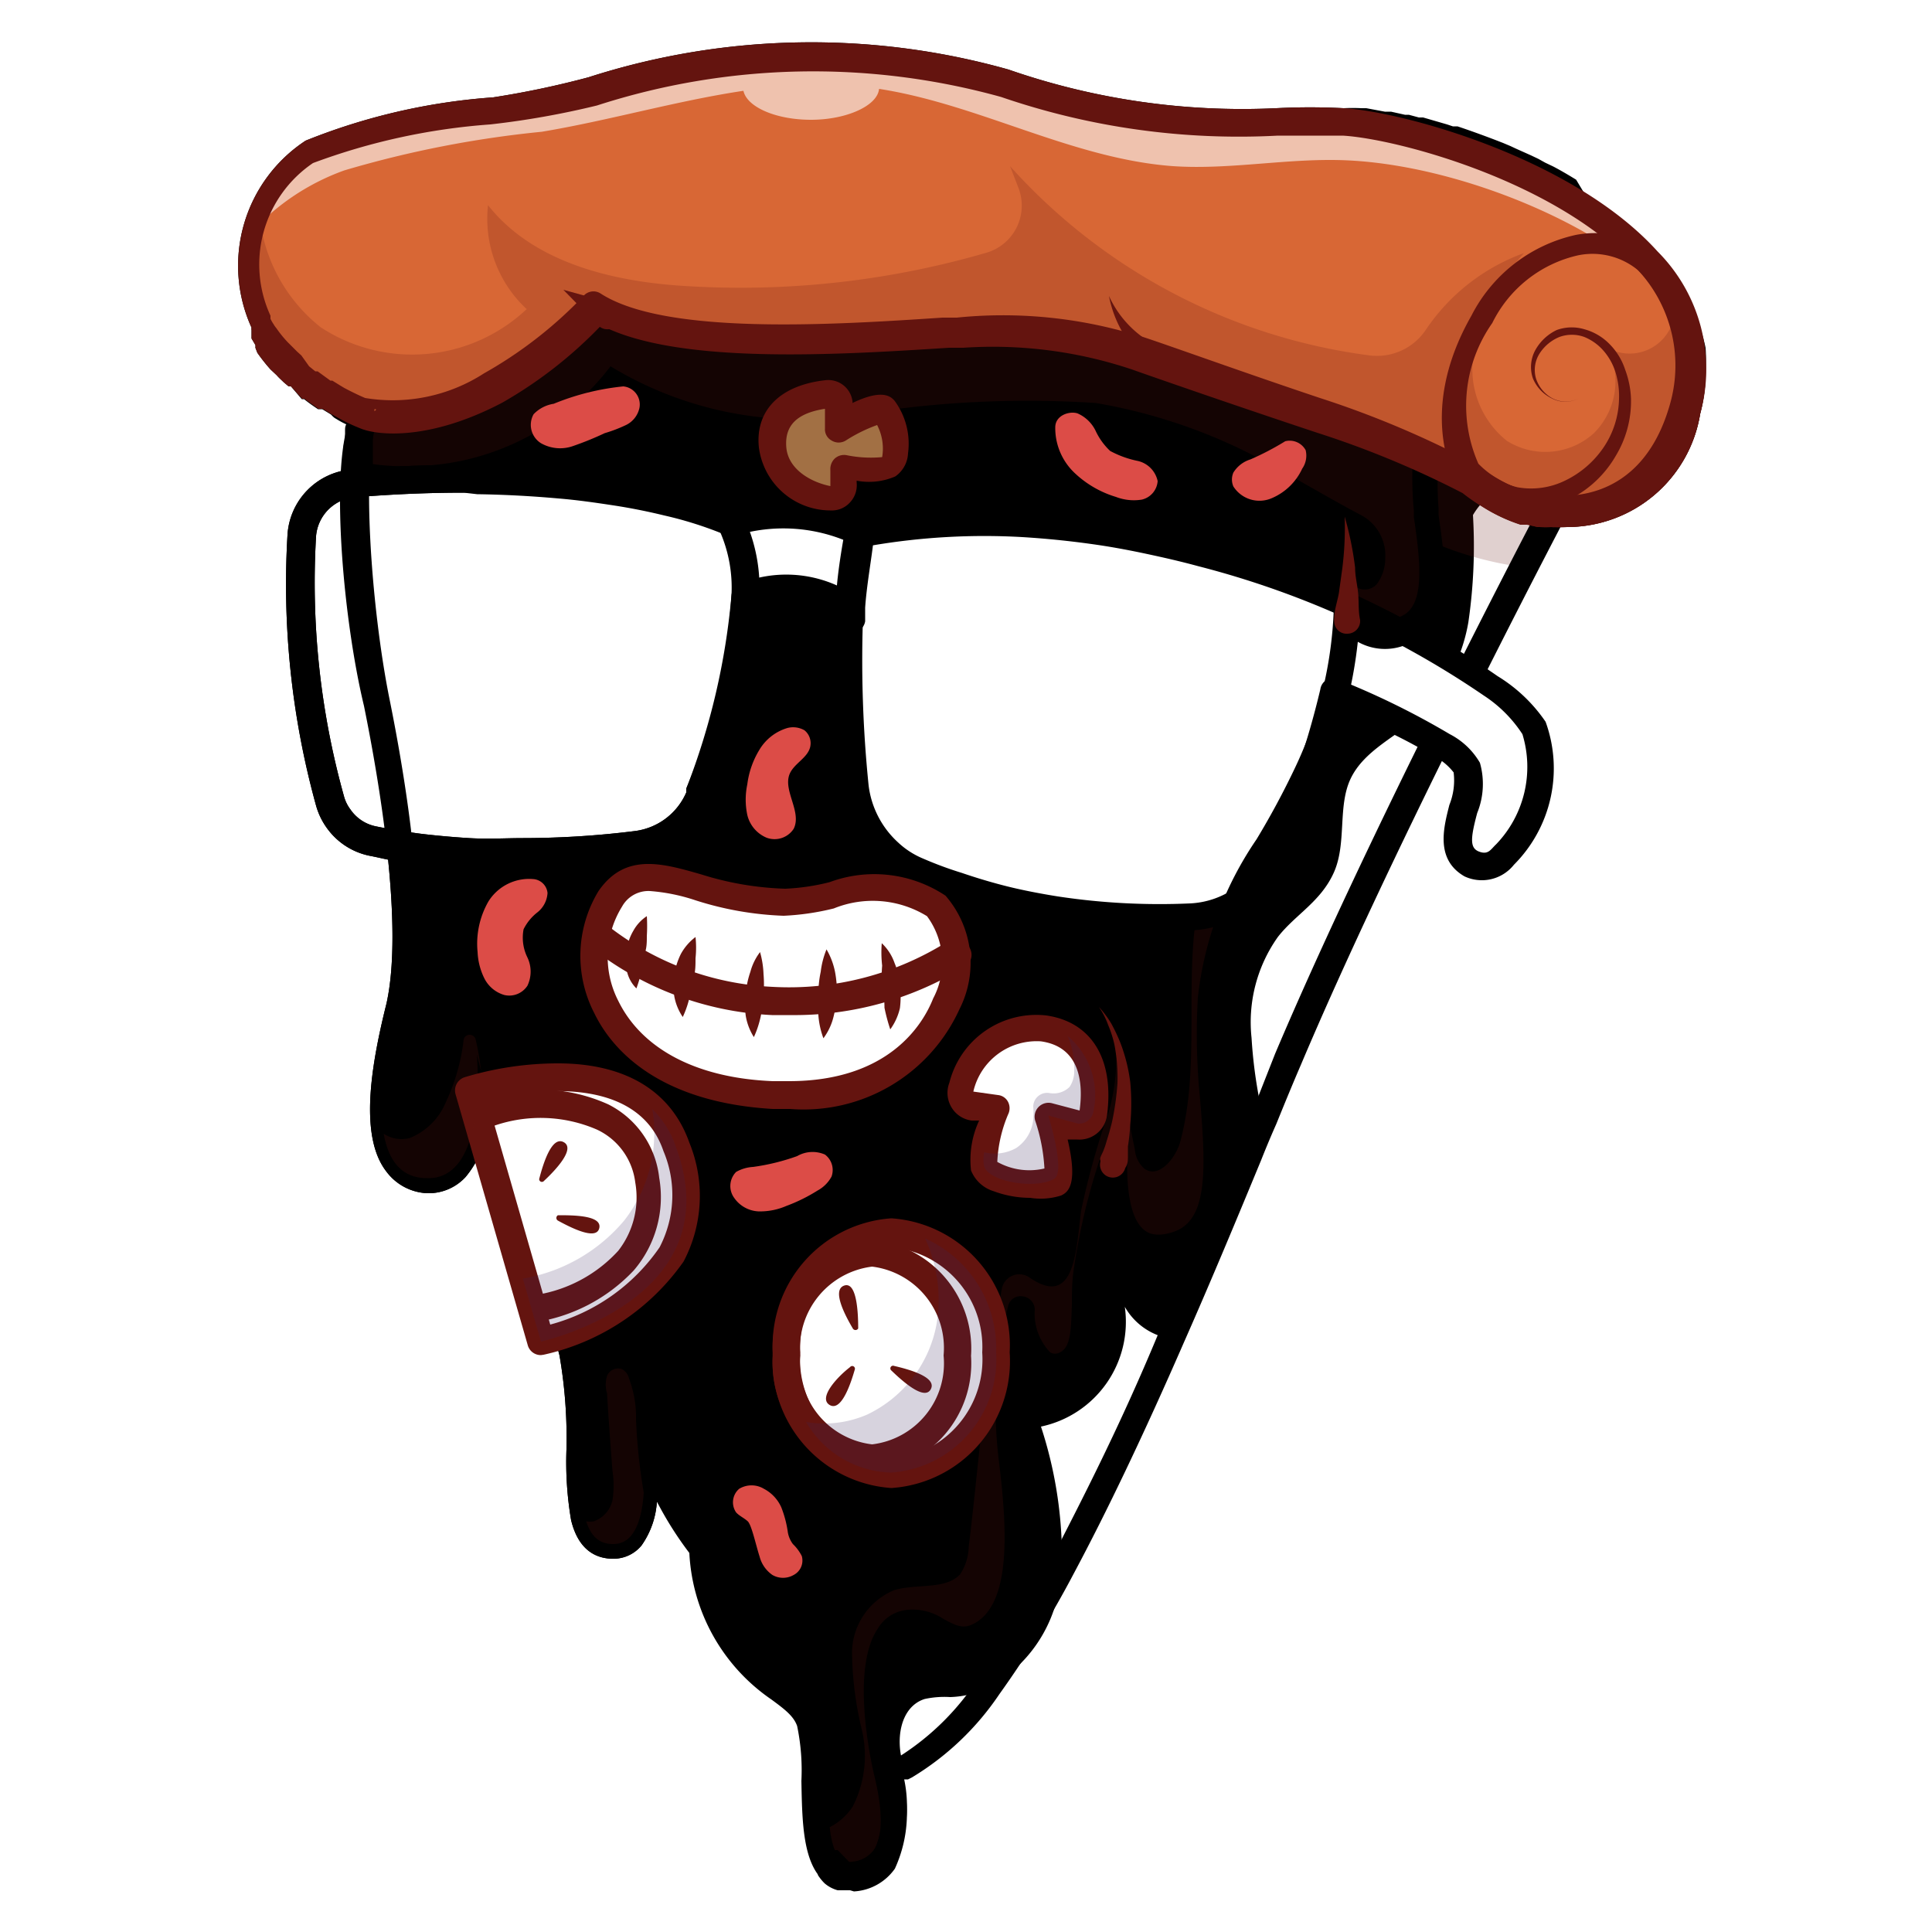 <svg id="Слой_1" data-name="Слой 1" xmlns="http://www.w3.org/2000/svg" xmlns:xlink="http://www.w3.org/1999/xlink" viewBox="0 0 50 50"><defs><style>.cls-1{mask:url(#mask);filter:url(#luminosity-noclip-5);}.cls-2,.cls-4,.cls-6,.cls-8{mix-blend-mode:multiply;}.cls-2{fill:url(#linear-gradient);}.cls-3{mask:url(#mask-2);filter:url(#luminosity-noclip-6);}.cls-4{fill:url(#linear-gradient-2);}.cls-5{mask:url(#mask-3);filter:url(#luminosity-noclip-7);}.cls-6{fill:url(#linear-gradient-3);}.cls-7{mask:url(#mask-4);filter:url(#luminosity-noclip-8);}.cls-8{fill:url(#linear-gradient-4);}.cls-9{fill:#fff;}.cls-10,.cls-12,.cls-18,.cls-21,.cls-23{isolation:isolate;}.cls-10{opacity:0.2;}.cls-11{fill:#64140f;}.cls-12{opacity:0.6;}.cls-13{mask:url(#mask-5);}.cls-14{mask:url(#mask-6);}.cls-15{fill:#d86735;}.cls-16{mask:url(#mask-7);}.cls-17{mask:url(#mask-8);}.cls-18{opacity:0.61;}.cls-19{fill:#a27044;}.cls-20{fill:#dc4c47;}.cls-21{opacity:0.19;}.cls-22{fill:#362258;}.cls-23{opacity:0.21;}.cls-24{filter:url(#luminosity-noclip-4);}.cls-25{filter:url(#luminosity-noclip-3);}.cls-26{filter:url(#luminosity-noclip-2);}.cls-27{filter:url(#luminosity-noclip);}</style><filter id="luminosity-noclip" x="23.03" y="-8464.88" width="5.49" height="32766" filterUnits="userSpaceOnUse" color-interpolation-filters="sRGB"><feFlood flood-color="#fff" result="bg"/><feBlend in="SourceGraphic" in2="bg"/></filter><mask id="mask" x="23.03" y="-8464.88" width="5.49" height="32766" maskUnits="userSpaceOnUse"><g class="cls-27"/></mask><linearGradient id="linear-gradient" x1="27.5" y1="534.27" x2="23.87" y2="524.98" gradientTransform="matrix(1, 0, 0, -1, 0, 547.76)" gradientUnits="userSpaceOnUse"><stop offset="0" stop-color="#fff"/><stop offset="1"/></linearGradient><filter id="luminosity-noclip-2" x="26" y="-8464.88" width="5.1" height="32766" filterUnits="userSpaceOnUse" color-interpolation-filters="sRGB"><feFlood flood-color="#fff" result="bg"/><feBlend in="SourceGraphic" in2="bg"/></filter><mask id="mask-2" x="26" y="-8464.88" width="5.1" height="32766" maskUnits="userSpaceOnUse"><g class="cls-26"/></mask><linearGradient id="linear-gradient-2" x1="30.61" y1="533.59" x2="26.54" y2="524.46" xlink:href="#linear-gradient"/><filter id="luminosity-noclip-3" x="8.76" y="-8464.88" width="5.71" height="32766" filterUnits="userSpaceOnUse" color-interpolation-filters="sRGB"><feFlood flood-color="#fff" result="bg"/><feBlend in="SourceGraphic" in2="bg"/></filter><mask id="mask-3" x="8.76" y="-8464.88" width="5.71" height="32766" maskUnits="userSpaceOnUse"><g class="cls-25"/></mask><linearGradient id="linear-gradient-3" x1="13.51" y1="535.55" x2="9.7" y2="526.21" xlink:href="#linear-gradient"/><filter id="luminosity-noclip-4" x="12.1" y="-8464.88" width="5.16" height="32766" filterUnits="userSpaceOnUse" color-interpolation-filters="sRGB"><feFlood flood-color="#fff" result="bg"/><feBlend in="SourceGraphic" in2="bg"/></filter><mask id="mask-4" x="12.1" y="-8464.88" width="5.16" height="32766" maskUnits="userSpaceOnUse"><g class="cls-24"/></mask><linearGradient id="linear-gradient-4" x1="16.71" y1="534.96" x2="12.81" y2="525.91" xlink:href="#linear-gradient"/><filter id="luminosity-noclip-5" x="23.03" y="13.55" width="5.49" height="9.37" filterUnits="userSpaceOnUse" color-interpolation-filters="sRGB"><feFlood flood-color="#fff" result="bg"/><feBlend in="SourceGraphic" in2="bg"/></filter><mask id="mask-5" x="23.03" y="13.55" width="5.49" height="9.37" maskUnits="userSpaceOnUse"><g class="cls-1"><path class="cls-2" d="M28.52,13.76l-3.74,9.16c-.37-.13-.71-.26-1-.38a2.7,2.7,0,0,1-.75-.49l3.47-8.5A19.19,19.19,0,0,1,28.52,13.76Z"/></g></mask><filter id="luminosity-noclip-6" x="26" y="13.99" width="5.1" height="9.55" filterUnits="userSpaceOnUse" color-interpolation-filters="sRGB"><feFlood flood-color="#fff" result="bg"/><feBlend in="SourceGraphic" in2="bg"/></filter><mask id="mask-6" x="26" y="13.99" width="5.1" height="9.55" maskUnits="userSpaceOnUse"><g class="cls-3"><path class="cls-4" d="M31.1,14.31l-3.77,9.23c-.47-.07-.92-.17-1.33-.27L29.79,14C30.23,14.08,30.67,14.19,31.1,14.31Z"/></g></mask><filter id="luminosity-noclip-7" x="8.76" y="12.4" width="5.71" height="9.53" filterUnits="userSpaceOnUse" color-interpolation-filters="sRGB"><feFlood flood-color="#fff" result="bg"/><feBlend in="SourceGraphic" in2="bg"/></filter><mask id="mask-7" x="8.76" y="12.4" width="5.71" height="9.53" maskUnits="userSpaceOnUse"><g class="cls-5"><path class="cls-6" d="M14.47,12.5l-3.85,9.43c-.37-.05-.69-.11-1-.16a1.42,1.42,0,0,1-.9-.58l3.59-8.79C13.13,12.41,13.83,12.45,14.47,12.5Z"/></g></mask><filter id="luminosity-noclip-8" x="12.1" y="12.69" width="5.16" height="9.42" filterUnits="userSpaceOnUse" color-interpolation-filters="sRGB"><feFlood flood-color="#fff" result="bg"/><feBlend in="SourceGraphic" in2="bg"/></filter><mask id="mask-8" x="12.1" y="12.69" width="5.16" height="9.42" maskUnits="userSpaceOnUse"><g class="cls-7"><path class="cls-8" d="M17.26,13l-3.74,9.16c-.51,0-1,0-1.42,0l3.83-9.38C16.44,12.77,16.88,12.86,17.26,13Z"/></g></mask></defs><path class="cls-9" d="M43.82,9.56a4,4,0,0,1-.15,1.06c-.86,3.13-3.47,2.64-3.47,2.64h0l0,.09-.69,1.34c-1.35,2.62-4.23,8.32-6.1,12.71-.2.48-.42,1-.64,1.54-.7,1.69-1.51,3.67-2.38,5.65s-1.87,4.15-2.85,6a26.42,26.42,0,0,1-1.89,3.06,7,7,0,0,1-2.15,2.1,2.14,2.14,0,0,1-.39.16l-.05,0s.57,2.48-.91,2.66c-.66.08-.89-.5-1-1.27a18.85,18.85,0,0,0-.19-2.74c-.37-1.07-2.34-1-2.78-4.5a9.51,9.51,0,0,1-1.64-3.6c.11.65.53,3.51-.64,3.51-1.33,0-.58-2.77-1-5s-2.49-7.69-2.49-7.69.31,3.25-1.29,3.2S9.82,28,10.26,26.06s-.07-5.34-.58-7.86a27.05,27.05,0,0,1-.5-6.26,3.46,3.46,0,0,1,.21-1.11l0-.07a4.73,4.73,0,0,1-.58-.28l-.12-.07-.22-.13-.1-.06-.06,0L8,9.94l-.06,0-.17-.14L7.7,9.7l-.12-.1c0-.06-.11-.11-.17-.17L7.3,9.32A3.79,3.79,0,0,1,7,8.93l-.08-.12,0-.06L6.78,8.6l0-.09,0-.06a.14.14,0,0,1,0-.07.25.25,0,0,1,0-.07A3.52,3.52,0,0,1,7.9,3.91c1.46-.86,5.81-1.07,7.43-1.55A18.42,18.42,0,0,1,26,2.14c4.69,1.47,6.48.87,8.75,1a15.12,15.12,0,0,1,5.12,1.58,9.64,9.64,0,0,1,2.78,2h0A4.16,4.16,0,0,1,43.82,9.56Z"/><path d="M43.82,9.56A3.37,3.37,0,0,1,42.73,11C41.28,12,38.89,12,38.12,13.33A13.58,13.58,0,0,1,38,16.11a4.46,4.46,0,0,1-1.28,2.43c-.59.53-1.41.88-1.76,1.6s-.1,1.68-.44,2.44-1,1.09-1.45,1.67a3.81,3.81,0,0,0-.68,2.61A12.35,12.35,0,0,0,32.71,29c-.7,1.69-1.51,3.67-2.38,5.65a1.67,1.67,0,0,1-1.22-.83,2.77,2.77,0,0,1-2.17,3.1,10.87,10.87,0,0,1,.54,3.69h0a4.63,4.63,0,0,1-.07.52,3.61,3.61,0,0,1-1.82,2.54h0a2.41,2.41,0,0,1-1,.25,2.42,2.42,0,0,0-.66.05c-.66.21-.77,1.12-.53,1.76,0,0,0,0,0,0l-.09.05-.3.11-.05,0s.57,2.48-.91,2.66h-.33a.78.78,0,0,1-.22-.12l0,0a.44.44,0,0,1-.12-.15l0-.05,0,0a2.08,2.08,0,0,1-.14-.4s0,0,0-.06a.13.13,0,0,1,0-.06,2.34,2.34,0,0,1,0-.26s0,0,0-.07a1.11,1.11,0,0,0,0-.17c0-.13,0-.25,0-.38v-.29c0-.19,0-.39,0-.58s0-.17,0-.25h0v-.14a.19.19,0,0,0,0-.08v-.08c0-.1,0-.19,0-.28A.13.13,0,0,1,21,45V44.9a.07.07,0,0,0,0,0,2.21,2.21,0,0,0-.07-.3c-.37-1.07-2.34-1-2.78-4.5a9.51,9.51,0,0,1-1.64-3.6c.11.65.53,3.51-.64,3.51-1.33,0-.58-2.77-1-5s-2.49-7.69-2.49-7.69.31,3.25-1.29,3.2S9.82,28,10.26,26.06s-.07-5.34-.58-7.86a29,29,0,0,1-.53-5.74v-.14c0-.09,0-.18,0-.27v-.11a.66.66,0,0,1,0-.14c0-.13,0-.24,0-.36s0,0,0-.07l0-.15c0-.06,0-.12,0-.18a.14.14,0,0,0,0-.06l0-.05,0,0s0,0,0-.05l0-.07a4.73,4.73,0,0,1-.58-.28l-.12-.07-.22-.13-.1-.06-.06,0L8,9.94l-.06,0-.17-.14L7.7,9.7l-.12-.1c0-.06-.11-.11-.17-.17L7.3,9.32A3.79,3.79,0,0,1,7,8.93l-.08-.12,0-.06L6.78,8.6l0-.09,0-.06a.14.14,0,0,1,0-.07.25.25,0,0,1,0-.07A3.52,3.52,0,0,1,7.9,3.91c1.46-.86,5.81-1.07,7.43-1.55A18.42,18.42,0,0,1,26,2.14c4.69,1.47,6.48.87,8.75,1a3.8,3.8,0,0,1,.43.05h.12l.47.09.11,0,.35.08.12,0,.25.06.12,0,.61.18.15,0,.13,0c.32.11.64.22,1,.36l.19.07.19.08.18.08.38.17.18.09.18.09.2.11.58.32.19.12.18.12.19.12.17.12.19.14.15.11,0,0,.31.26h0l.15.14,0,0,.12.12.12.12.07.07.1.11h0l.07.08.13.15a4.81,4.81,0,0,1,.45.66,1.09,1.09,0,0,1,.08.15A3.73,3.73,0,0,1,43.79,9,4.53,4.53,0,0,1,43.82,9.56Z"/><path d="M36.86,13.15c.17,1.21.46,2.79-.59,3.15a1.09,1.09,0,0,1-1.43-.62,10.71,10.71,0,0,1-1,4.33c-1.06,2.26-2.3,3.4-2.5,5.84s1,5.81-.88,6.37-1.63-2.16-1.63-2.16a16.38,16.38,0,0,0-.67,2.81C28,34,28.24,35,27.58,35.31s-1.16-.55-1.19-1.39a11,11,0,0,0-.23,3.87c.26,2.1.28,3.93-.78,4.55-.81.47-1.26-.41-1.89-.29-1,.19-.84,2.49-.53,3.78,0,.14.08.32.11.54.15.83.2,2.05-1,2.19h-.33a.78.78,0,0,1-.22-.12l0,0a.44.44,0,0,1-.12-.15l0-.05,0,0a2.08,2.08,0,0,1-.14-.4s0,0,0-.06a.13.13,0,0,1,0-.06,2.34,2.34,0,0,1,0-.26v-.07a18.85,18.85,0,0,0-.19-2.74c-.37-1.07-2.34-1-2.78-4.5a9.54,9.54,0,0,1-1.61-3.46l0-.14s0,.11,0,.18a9.67,9.67,0,0,1,.12,2c-.05.72-.25,1.33-.79,1.33-.38,0-.58-.22-.7-.59-.3-.93,0-2.8-.34-4.39a74.85,74.85,0,0,0-2.35-7.29l-.14-.4s.31,3.25-1.29,3.2c-.68,0-1-.48-1.12-1.15a9.63,9.63,0,0,1,.33-3.28c.43-1.92-.07-5.34-.58-7.86s-.76-6.31-.29-7.37l0-.07a4.73,4.73,0,0,1-.58-.28C11,8.27,19.24,2,35.7,9.66l1.37.66A9.39,9.39,0,0,0,36.86,13.15Z"/><g class="cls-10"><path class="cls-11" d="M43.67,10.62c-.86,3.13-3.47,2.64-3.47,2.64h0l0,.09-.69,1.34a9,9,0,0,1-2.15-.54L37,14c.11,1,.09,2-.71,2.26a1.09,1.09,0,0,1-1.43-.62,10.71,10.71,0,0,1-1,4.33c-1.06,2.26-2.3,3.4-2.5,5.84s1,5.81-.88,6.37-1.63-2.16-1.63-2.16a16.38,16.38,0,0,0-.67,2.81C28,34,28.24,35,27.58,35.31s-1.16-.55-1.19-1.39a11,11,0,0,0-.23,3.87c.26,2.1.28,3.93-.78,4.55-.81.47-1.26-.41-1.89-.29-1,.19-.84,2.49-.53,3.78,0,.14.08.32.11.54.09.72.09,2.06-1,2.19h-.33a.78.78,0,0,1-.22-.12l0,0a.44.44,0,0,1-.12-.15l0-.05,0,0a2.08,2.08,0,0,1-.14-.4s0,0,0-.06a.13.13,0,0,1,0-.06,3.26,3.26,0,0,1-.05-.33h0a1.53,1.53,0,0,0,.86-.64,2.89,2.89,0,0,0,.23-2,8.91,8.91,0,0,1-.25-2,1.77,1.77,0,0,1,1.1-1.6c.58-.17,1.32,0,1.7-.41a1.35,1.35,0,0,0,.22-.71c.25-2,.42-4.47.86-6.69a.46.46,0,0,1,.71-.28c1.2.83,1.21-.76,1.34-1.73a20.35,20.35,0,0,1,.7-2.51,5,5,0,0,0,.21-1.43l.48,2.36a.74.74,0,0,0,.24.49c.37.28.82-.26.94-.71.57-2.16,0-4.5.58-6.66.76-2.81,3.35-4.9,3.88-7.75a.42.42,0,0,0,.62,0,1.12,1.12,0,0,0,.22-.67v0a1.18,1.18,0,0,0-.61-1.11c-.74-.39-1.46-.82-2.19-1.22a14.12,14.12,0,0,0-4.69-1.69,26.94,26.94,0,0,0-6.33.33A9.45,9.45,0,0,1,15.8,9.48a6.56,6.56,0,0,1-3.58,2.38,6.79,6.79,0,0,1-3,.08,3.4,3.4,0,0,1,.21-1.11l0-.07a4.73,4.73,0,0,1-.58-.28l-.12-.07-.22-.13-.1-.06-.06,0L8,9.94l-.06,0-.17-.14L7.7,9.7l-.12-.1c0-.06-.11-.11-.17-.17L7.3,9.32c-.11-.13-.22-.26-.31-.39l-.08-.12,0-.06L6.78,8.6l0-.09,0-.06a.19.19,0,0,1,0-.07.25.25,0,0,1,0-.07A3.52,3.52,0,0,1,7.9,3.91c1.46-.86,5.81-1.07,7.43-1.55A18.42,18.42,0,0,1,26,2.14c4.69,1.47,6.48.86,8.75,1,1.56.09,5.82,1.29,7.9,3.61h0A4,4,0,0,1,43.67,10.62Z"/></g><path d="M22,48.92h-.25l-.07,0a.86.86,0,0,1-.34-.18l0,0a1.2,1.2,0,0,1-.17-.21l0-.06,0-.07a2.08,2.08,0,0,1-.16-.48s0,0,0-.07,0,0,0-.07a2.51,2.51,0,0,1,0-.27.25.25,0,0,1,0-.08,1.11,1.11,0,0,1,0-.19c0-.12,0-.25,0-.38a.49.49,0,0,0,0-.12h0v-.17c0-.15,0-.29,0-.44v-.39h0v-.28a2.45,2.45,0,0,0,0-.27h0v-.13h0v0a1.14,1.14,0,0,0,0-.23c-.09-.26-.33-.44-.67-.69a4.89,4.89,0,0,1-2.12-3.79A9,9,0,0,1,17,38.86,2.19,2.19,0,0,1,16.6,40a.94.94,0,0,1-.73.34c-.39,0-.89-.17-1.09-1a8.93,8.93,0,0,1-.12-1.83,12.49,12.49,0,0,0-.18-2.43,61.63,61.63,0,0,0-1.86-5.93,2.57,2.57,0,0,1-.57,1.31,1.3,1.3,0,0,1-1,.42A1.39,1.39,0,0,1,10,30.32c-.7-.9-.41-2.7,0-4.34.45-2-.17-5.69-.58-7.71a29.82,29.82,0,0,1-.54-5.82v-.14c0-.1,0-.19,0-.28v-.11c0-.05,0-.1,0-.15s0-.26.05-.38,0-.05,0-.08l0-.16c0-.07,0-.13.05-.2a2.25,2.25,0,0,1-.3-.16.3.3,0,0,1-.11-.06h0l-.23-.14-.05,0-.06,0,0,0,0,0c-.12-.08-.25-.17-.36-.26l-.06,0L7.53,10l-.06,0-.13-.11c-.06-.06-.12-.11-.18-.18L7,9.56a4.58,4.58,0,0,1-.34-.43L6.61,9a.43.43,0,0,0,0-.07l-.1-.17,0-.09v0l0-.06,0-.07a.14.14,0,0,1,0-.06v0a3.87,3.87,0,0,1,1.4-4.84,16,16,0,0,1,4.85-1.12A23.18,23.18,0,0,0,15.23,2,18.82,18.82,0,0,1,26.1,1.8a18.43,18.43,0,0,0,6.93,1,16.83,16.83,0,0,1,1.74,0,4.53,4.53,0,0,1,.46,0l.13,0,.48.09H36l.36.08.1,0h0l.26.07.11,0h0l.62.18.15.05h0l.12,0c.33.11.66.23,1,.36h0l.18.07.19.08.15.07,0,0,.38.17.19.09.18.1.21.1c.21.11.41.23.59.34L41,5l.19.12.19.13.13.09,0,0,.2.14.15.12,0,0,.31.26,0,0,.15.13,0,0a.8.8,0,0,1,.13.13,1.36,1.36,0,0,1,.12.12l.08.08.09.1h0a.27.27,0,0,0,.07.08l.13.17a4.51,4.51,0,0,1,.49.71,1.09,1.09,0,0,1,.08.15A4,4,0,0,1,44.14,9a3.64,3.64,0,0,1,0,.57A4.15,4.15,0,0,1,44,10.71a3.48,3.48,0,0,1-3.61,2.92c-.65,1.25-4.44,8.53-6.72,13.92-.22.51-.45,1.07-.64,1.54q-.2.45-.39.93c-.6,1.45-1.28,3.09-2,4.72-1.06,2.43-2,4.39-2.86,6h0a26.62,26.62,0,0,1-1.92,3.11h0A7.21,7.21,0,0,1,23.6,46l-.1.05-.1,0a3.32,3.32,0,0,1-.3,2.22,1.35,1.35,0,0,1-1,.56Zm0-.71Zm0,0h.14a.65.65,0,0,0,.47-.27,3,3,0,0,0,.13-2,.35.35,0,0,1,.25-.42H23a2.34,2.34,0,0,0,.24-.09l.08,0a6.69,6.69,0,0,0,2-2h0a25.59,25.59,0,0,0,1.85-3h0C28,38.82,29,36.88,30,34.46c.71-1.63,1.38-3.26,2-4.71q.19-.48.39-.93L33,27.27c2.37-5.6,6.35-13.22,6.8-14.08v0l0-.06a.32.32,0,0,1,.39-.2c.09,0,2.31.38,3.07-2.39a4.05,4.05,0,0,0,.14-1h0a3.71,3.71,0,0,0,0-.47,3.86,3.86,0,0,0-.37-1.15L43,7.81a4.52,4.52,0,0,0-.42-.62l-.12-.14L42.4,7h0l-.09-.1h0l-.06-.06h0l-.1-.1h0L42,6.58h0l-.14-.12h0a3.47,3.47,0,0,0-.29-.25h0L41.35,6l-.18-.13-.05,0L41,5.8l-.18-.13-.18-.11-.18-.11-.57-.32L39.71,5l-.18-.09-.18-.09L39,4.69l0,0-.15-.06h0l-.17-.07-.18-.07h0l-.94-.34-.11,0h0L37.23,4l-.6-.17h0l-.1,0-.25-.06h0l-.09,0-.34-.07H35.7l-.45-.09h-.11a3.73,3.73,0,0,0-.41,0c-.57,0-1.11,0-1.68,0a18.94,18.94,0,0,1-7.16-1,18.17,18.17,0,0,0-10.46.22,21.91,21.91,0,0,1-2.76.49,16.52,16.52,0,0,0-4.59,1A3.17,3.17,0,0,0,7,8.17v0l0,0H7l0,0H7l0,0v0l0,.07a1,1,0,0,0,.08.14l0,0a.41.41,0,0,0,.07.11,3.05,3.05,0,0,0,.29.36l.1.1.15.15.11.1L8,9.48l.16.13.06,0,.32.23,0,0,0,0,.05,0,0,0,.21.13h0l.1.06c.32.17.54.26.54.26a.39.39,0,0,1,.21.21.37.37,0,0,1,0,.29s0,0,0,.05v0h0v.09a.06.06,0,0,0,0,0,.83.83,0,0,0,0,.15l0,.14h0a.09.09,0,0,1,0,.05h0c0,.1,0,.21,0,.33s0,.09,0,.14v.11c0,.08,0,.17,0,.25v.15A28.94,28.94,0,0,0,10,18.13c.42,2.07,1.05,5.87.57,8-.16.75-.67,3-.09,3.75a.66.66,0,0,0,.55.26.63.63,0,0,0,.47-.19A4.35,4.35,0,0,0,12,27.32a.37.37,0,0,1,.28-.38.36.36,0,0,1,.41.23c.08.22,2.05,5.53,2.51,7.74a13.21,13.21,0,0,1,.19,2.56,9,9,0,0,0,.1,1.68c.11.45.28.45.4.45a.25.25,0,0,0,.19-.09c.35-.42.3-1.8.1-3a.37.37,0,0,1,.29-.41.36.36,0,0,1,.41.29,9.14,9.14,0,0,0,1.57,3.44.36.36,0,0,1,.07.18,4.26,4.26,0,0,0,1.86,3.4,2.26,2.26,0,0,1,.91,1,2.44,2.44,0,0,1,.08.34.2.2,0,0,1,0,.07v.07a.17.17,0,0,1,0,.07c0,.11,0,.21,0,.3v.31h0V46c0,.15,0,.29,0,.43v.11h0v.05l-.35,0,.35,0a.57.57,0,0,1,0,.13c0,.12,0,.24,0,.35a1.11,1.11,0,0,0,0,.17h0v0h0a1.57,1.57,0,0,0,0,.23h0a.06.06,0,0,0,0,0,.09.09,0,0,0,0,0,1.06,1.06,0,0,0,.11.33h0v0h0l0,0,.06.08h0a.2.2,0,0,0,.09,0h.05Zm0,0Zm-.06,0Zm18-35.08Zm0,0Zm1.93-6.69Zm-.29-.24Zm0,0h0Z"/><path class="cls-9" d="M38.1,22.37c-.88-.51.17-1.82-.13-2.52a1.61,1.61,0,0,0-.64-.58,20.24,20.24,0,0,0-2.81-1.33,22,22,0,0,1-1.46,4.24,2.52,2.52,0,0,1-2.23,1.55,18.15,18.15,0,0,1-3.5-.19c-.47-.07-.92-.17-1.33-.27s-.85-.23-1.22-.35-.71-.26-1-.38a2.75,2.75,0,0,1-1.62-2.18A31.11,31.11,0,0,1,22,16.07h0c0-.15,0-.26,0-.32v-.06a3.07,3.07,0,0,0-2.64-.29l-.08,0a18,18,0,0,1-1.19,5.13l0,.1a2,2,0,0,1-1.64,1.25,26.2,26.2,0,0,1-2.91.19c-.51,0-1,0-1.42,0s-1-.08-1.48-.14-.69-.11-1-.16a1.42,1.42,0,0,1-.9-.58,1.35,1.35,0,0,1-.22-.47,21.54,21.54,0,0,1-.74-6.84,1.44,1.44,0,0,1,1.33-1.36c1.19-.1,2.26-.13,3.22-.12.78,0,1.48,0,2.12.1s1,.12,1.46.19.95.17,1.33.26a9.14,9.14,0,0,1,1.66.54l.06,0a4.58,4.58,0,0,1,3.29.26l.07,0a17.18,17.18,0,0,1,4.16-.25,19.19,19.19,0,0,1,2,.21c.43.06.85.14,1.27.23s.88.2,1.31.32A25.54,25.54,0,0,1,35,15.69a20.11,20.11,0,0,1,3.66,2.09,4.26,4.26,0,0,1,1.1,1.06,2,2,0,0,1,.17.54C40.13,20.84,38.89,22.82,38.1,22.37Z"/><g class="cls-12"><path class="cls-9" d="M39.91,20.05s0-.07,0-.11a2,2,0,0,0-.17-.54,4.26,4.26,0,0,0-1.1-1.06A20.11,20.11,0,0,0,35,16.25a26.68,26.68,0,0,0-3.86-1.38c-.43-.12-.87-.22-1.31-.32s-.84-.16-1.27-.23c-.66-.1-1.34-.17-2-.21a17.19,17.19,0,0,0-4.16.26l-.07,0A4.6,4.6,0,0,0,19,14.08l-.06,0a9.14,9.14,0,0,0-1.66-.54c-.38-.09-.82-.18-1.33-.26s-.92-.14-1.46-.18S13.13,13,12.35,13c-1,0-2,0-3.22.12A1.45,1.45,0,0,0,7.8,14.44c0,.26,0,.56,0,.89,0-.56,0-1.05,0-1.45a1.44,1.44,0,0,1,1.33-1.36c1.19-.1,2.26-.13,3.22-.12.78,0,1.48,0,2.12.1s1,.12,1.46.19.95.17,1.33.26a9.14,9.14,0,0,1,1.66.54l.06,0a4.64,4.64,0,0,1,3.29.26l.07,0a17.18,17.18,0,0,1,4.16-.25,19.19,19.19,0,0,1,2,.21c.43.06.85.14,1.27.23s.88.2,1.31.32A25.54,25.54,0,0,1,35,15.69a20.11,20.11,0,0,1,3.66,2.09,4.26,4.26,0,0,1,1.1,1.06,2,2,0,0,1,.17.54A2.5,2.5,0,0,1,39.91,20.05Z"/></g><path d="M22,48.92a1.07,1.07,0,0,1-.68-.24c-.55-.49-.56-1.56-.58-2.59a5.61,5.61,0,0,0-.11-1.42c-.09-.26-.33-.44-.67-.69a4.89,4.89,0,0,1-2.12-3.79A9,9,0,0,1,17,38.86,2.19,2.19,0,0,1,16.6,40a.94.94,0,0,1-.73.34c-.39,0-.89-.17-1.09-1a8.93,8.93,0,0,1-.12-1.83,12.49,12.49,0,0,0-.18-2.43,61.63,61.63,0,0,0-1.86-5.93,2.57,2.57,0,0,1-.57,1.31,1.3,1.3,0,0,1-1,.42A1.39,1.39,0,0,1,10,30.32c-.7-.9-.41-2.7,0-4.34.45-2-.17-5.69-.58-7.71C8.89,16.07,8.57,12.4,9,11a2.25,2.25,0,0,1-.3-.16.33.33,0,0,1-.18-.26.34.34,0,0,1,.1-.3,16.13,16.13,0,0,1,8.63-4.3c5.78-1.06,12.51.31,20,4.07a.29.29,0,0,1,.12.1.35.35,0,0,1,.07.3,8.79,8.79,0,0,0-.21,2.7l0,.18c.18,1.23.42,2.92-.85,3.36a1.43,1.43,0,0,1-1.24-.08,11.44,11.44,0,0,1-1,3.6c-.34.73-.7,1.34-1,1.93a8.19,8.19,0,0,0-1.43,3.78,15.33,15.33,0,0,0,.08,2.42c.16,1.87.32,3.8-1.21,4.27a1.43,1.43,0,0,1-1.38-.18,1.58,1.58,0,0,1-.46-.63,10.84,10.84,0,0,0-.21,1.15c0,.3,0,.59-.05.86,0,.8,0,1.56-.73,1.87a.9.9,0,0,1-.91-.05,1,1,0,0,1-.3-.26,10.25,10.25,0,0,0,0,2.42c.26,2.11.33,4.16-1,4.9a1.4,1.4,0,0,1-1.51-.08c-.22-.12-.37-.19-.5-.16a.36.36,0,0,0-.25.18,5.33,5.33,0,0,0,0,3.17h0a3.43,3.43,0,0,1-.12,2.56,1.39,1.39,0,0,1-1.06.59ZM16.51,36.1a.35.35,0,0,1,.35.29,9.23,9.23,0,0,0,1.57,3.44.36.36,0,0,1,.07.18,4.26,4.26,0,0,0,1.86,3.4,2.26,2.26,0,0,1,.91,1,6,6,0,0,1,.16,1.64c0,.8,0,1.78.33,2.06a.34.34,0,0,0,.29.07.77.77,0,0,0,.56-.3c.35-.51.11-1.55,0-2h0c-.06-.27-.6-2.67.1-3.72a1,1,0,0,1,.71-.49,1.44,1.44,0,0,1,1,.23c.35.19.53.27.82.1.93-.54.83-2.42.61-4.2a11,11,0,0,1,.24-4,.33.33,0,0,1,.38-.25.35.35,0,0,1,.31.34A1.45,1.45,0,0,0,27.18,35a.25.25,0,0,0,.25,0c.27-.13.29-.53.31-1.25,0-.27,0-.58.05-.91a16.68,16.68,0,0,1,.69-2.89.36.36,0,0,1,.69.15c0,.33,0,1.38.44,1.73.06.05.26.21.73.06.92-.28.88-1.58.71-3.53A16.66,16.66,0,0,1,31,25.82a9,9,0,0,1,1.52-4.1,21,21,0,0,0,1-1.86,10.37,10.37,0,0,0,1-4.17.36.36,0,0,1,.29-.36.35.35,0,0,1,.4.22.73.73,0,0,0,1,.42c.67-.23.57-1.31.38-2.59l0-.18h0a8.76,8.76,0,0,1,.16-2.69C20.48,2.49,12.09,8,9.45,10.39l.1,0a.39.39,0,0,1,.21.21.37.37,0,0,1,0,.29s0,0,0,.05c-.41.94-.17,4.72.32,7.15.42,2.07,1.05,5.87.57,8-.16.75-.67,3-.09,3.75a.66.66,0,0,0,.55.26.63.63,0,0,0,.47-.19A4.35,4.35,0,0,0,12,27.32a.37.37,0,0,1,.28-.38.36.36,0,0,1,.41.23c.08.22,2.05,5.53,2.51,7.74a13.21,13.21,0,0,1,.19,2.56,9,9,0,0,0,.1,1.68c.11.45.28.45.4.45a.25.25,0,0,0,.19-.09c.35-.42.3-1.8.1-3a.37.37,0,0,1,.29-.41Z"/><g class="cls-13"><path d="M28.52,13.76l-3.74,9.16c-.37-.13-.71-.26-1-.38a2.7,2.7,0,0,1-.75-.49l3.47-8.5A19.19,19.19,0,0,1,28.52,13.76Z"/></g><g class="cls-14"><path d="M31.1,14.31l-3.77,9.23c-.47-.07-.92-.17-1.33-.27L29.79,14C30.23,14.08,30.67,14.19,31.1,14.31Z"/></g><path class="cls-15" d="M43.67,10.62c-.86,3.13-3.47,2.64-3.47,2.64l-.29,0h0l-.27-.06h0l-.11,0,0,0a4.09,4.09,0,0,1-1-.43c-.15-.1-.31-.21-.47-.34a24.27,24.27,0,0,0-3.85-1.6C31.73,9.93,29.4,9.1,29.4,9.1a11.53,11.53,0,0,0-4.49-.42c-2.91.18-7.58.53-9.43-.66a11.27,11.27,0,0,1-2.66,2.09c-2.13,1.13-3.4.66-3.4.65a4.73,4.73,0,0,1-.58-.28l-.12-.07-.22-.13-.1-.06-.06,0L8,9.94l-.06,0-.17-.14L7.7,9.7l-.12-.1c0-.06-.11-.11-.17-.17L7.3,9.32A3.79,3.79,0,0,1,7,8.93l-.08-.12,0-.06L6.78,8.6l0-.09,0-.06a.14.14,0,0,1,0-.07.25.25,0,0,1,0-.07,3.86,3.86,0,0,1-.23-2.19,4,4,0,0,1,.16-.59A3.15,3.15,0,0,1,7.9,3.91c1.46-.86,5.81-1.07,7.43-1.55A18.42,18.42,0,0,1,26,2.14c4.69,1.47,6.48.87,8.75,1,1.56.09,5.82,1.29,7.9,3.61h0a4.77,4.77,0,0,1,.59.79l0,.07a3.58,3.58,0,0,1,.48,1.27A3.9,3.9,0,0,1,43.67,10.62Z"/><g class="cls-12"><path class="cls-9" d="M43.28,7.6l0-.07a4.77,4.77,0,0,0-.59-.79h0c-2.08-2.32-6.34-3.52-7.9-3.61-2.27-.12-4.06.48-8.75-1a15.75,15.75,0,0,0-5.14-.7h-.05a21.1,21.1,0,0,0-5.48.92c-1.62.48-6,.69-7.43,1.55A3.15,3.15,0,0,0,6.57,5.53a4,4,0,0,0-.16.59,6,6,0,0,1,2.5-1.71,27.48,27.48,0,0,1,5.11-1c1.74-.29,3.48-.8,5.22-1.06.09.42.84.75,1.75.75s1.72-.36,1.76-.8c2.59.4,5,1.81,7.61,2,1.5.1,3-.22,4.51-.15,3.26.15,7.51,2.07,8.71,4.08A3.83,3.83,0,0,0,43.28,7.6Z"/></g><g class="cls-10"><path class="cls-11" d="M43.67,10.62c-.86,3.13-3.47,2.64-3.47,2.64l-.29,0h0l-.27-.06h0l-.11,0,0,0a4.09,4.09,0,0,1-1-.43c-.15-.1-.31-.21-.47-.34a24.27,24.27,0,0,0-3.85-1.6C31.73,9.93,29.4,9.1,29.4,9.1a11.53,11.53,0,0,0-4.49-.42c-2.91.18-7.58.53-9.43-.66a11.27,11.27,0,0,1-2.66,2.09c-2.13,1.13-3.4.66-3.4.65a4.73,4.73,0,0,1-.58-.28l-.12-.07-.22-.13-.1-.06-.06,0L8,9.94l-.06,0-.17-.14L7.7,9.7l-.12-.1c0-.06-.11-.11-.17-.17L7.3,9.32A3.79,3.79,0,0,1,7,8.93l-.08-.12,0-.06L6.78,8.6l0-.09,0-.06a.14.14,0,0,1,0-.07.25.25,0,0,1,0-.07,3.87,3.87,0,0,1-.07-2.78A4.24,4.24,0,0,0,8.3,8.47,4.32,4.32,0,0,0,13.63,8a3.19,3.19,0,0,1-1-2.69c1.2,1.52,3.31,2,5.24,2.1a22.79,22.79,0,0,0,7.66-.87,1.27,1.27,0,0,0,.83-1.67l-.22-.57A15.12,15.12,0,0,0,35.46,9.2a1.52,1.52,0,0,0,1.43-.65,5.19,5.19,0,0,1,2.55-2A5.6,5.6,0,0,0,38.17,9,2.37,2.37,0,0,0,39,11.41a1.87,1.87,0,0,0,2.25-.2A1.9,1.9,0,0,0,41.6,9a1.17,1.17,0,0,0,1.71-1.3c.16.39.31.78.45,1.18A3.9,3.9,0,0,1,43.67,10.62Z"/></g><path class="cls-11" d="M40.56,13.64a2.45,2.45,0,0,1-.4,0,1.81,1.81,0,0,1-.31,0H39.8l-.29-.07h0l-.11,0-.06,0a4.36,4.36,0,0,1-1-.47,4.81,4.81,0,0,1-.49-.34,24.46,24.46,0,0,0-3.76-1.56c-2.41-.8-4.75-1.62-4.77-1.63h0A11.33,11.33,0,0,0,24.93,9l-.37,0c-2.82.18-7,.45-9-.58a11.22,11.22,0,0,1-2.56,2c-1.9,1-3.26.85-3.69.66h0a4.64,4.64,0,0,1-.62-.3l-.11-.06h0l-.23-.14-.05,0-.06,0h0l0,0c-.12-.09-.25-.17-.36-.26l-.06,0h0L7.53,10l-.06,0-.13-.11c-.06-.06-.12-.11-.18-.18L7,9.56a4.58,4.58,0,0,1-.34-.43L6.61,9a.43.43,0,0,0,0-.07l-.1-.17,0-.09v0l0-.06,0-.07a.14.14,0,0,1,0-.06v0a3.87,3.87,0,0,1,1.4-4.84,16,16,0,0,1,4.85-1.12A23.18,23.18,0,0,0,15.23,2,18.82,18.82,0,0,1,26.1,1.8a18.43,18.43,0,0,0,6.93,1,16.83,16.83,0,0,1,1.74,0c1.49.08,5.93,1.27,8.13,3.71h0A4.31,4.31,0,0,1,44,10.71h0A3.49,3.49,0,0,1,40.56,13.64Zm-.87-.83.24,0h0a1.22,1.22,0,0,0,.23,0h0c.09,0,2.31.38,3.07-2.39h0A3.63,3.63,0,0,0,42.4,7h0c-2.05-2.3-6.25-3.41-7.65-3.49-.57,0-1.11,0-1.68,0a18.94,18.94,0,0,1-7.16-1,18.17,18.17,0,0,0-10.46.22,21.91,21.91,0,0,1-2.76.49,16.52,16.52,0,0,0-4.59,1A3.17,3.17,0,0,0,7,8.17v0l0,0H7l0,0H7l0,0h0l0,.08a1,1,0,0,0,.08.14l0,0a.61.61,0,0,0,.07.1,3.05,3.05,0,0,0,.29.36l.1.1.15.15.11.1L8,9.48l.16.13.06,0,.33.24h0l0,0,.05,0,0,0,.21.13h0l.1.06c.32.17.54.26.54.26h0a4.36,4.36,0,0,0,3.08-.64,11,11,0,0,0,2.57-2,.34.34,0,0,1,.45-.06c1.68,1.08,6,.81,8.84.62l.37,0a11.86,11.86,0,0,1,4.64.45c.11,0,2.4.84,4.76,1.63A24.84,24.84,0,0,1,38.18,12l0,0a3.19,3.19,0,0,0,.44.31,3.67,3.67,0,0,0,.88.4h0l.1,0Zm-30-2.22s0,0,0,.05h0S9.74,10.61,9.73,10.59Z"/><path class="cls-11" d="M40.56,13.64l-.32,0a.33.33,0,0,1-.1,0l-.29,0h-.06l-.27-.06h0l-.11,0-.06,0a4.14,4.14,0,0,1-1-.48,2.43,2.43,0,0,1-.6-.51l0,0c-.05-.07-1.14-1.84.33-4.42a4,4,0,0,1,2.7-2.09,2.64,2.64,0,0,1,2.17.55l0,0h0A4.31,4.31,0,0,1,44,10.71,3.49,3.49,0,0,1,40.56,13.64Zm-.38-.74h.08c.09,0,2.31.38,3.07-2.39h0A3.61,3.61,0,0,0,42.4,7a1.85,1.85,0,0,0-1.57-.39,3.28,3.28,0,0,0-2.21,1.75A3.72,3.72,0,0,0,38.26,12a2.24,2.24,0,0,0,.42.34,3.57,3.57,0,0,0,.86.39h0l.1,0h0a1.14,1.14,0,0,0,.25.06h0l.16,0Z"/><g class="cls-16"><path d="M14.47,12.5l-3.85,9.43c-.37-.05-.69-.11-1-.16a1.42,1.42,0,0,1-.9-.58l3.59-8.79C13.13,12.41,13.83,12.45,14.47,12.5Z"/></g><g class="cls-17"><path d="M17.26,13l-3.74,9.16c-.51,0-1,0-1.42,0l3.83-9.38C16.44,12.77,16.88,12.86,17.26,13Z"/></g><path class="cls-11" d="M38.2,12a2.69,2.69,0,0,0,.5.39,2.32,2.32,0,0,0,.57.22,2,2,0,0,0,1.23-.17,2.53,2.53,0,0,0,1-.86,2.32,2.32,0,0,0,.4-1.25,2.1,2.1,0,0,0-.08-.66,1.55,1.55,0,0,0-.31-.58A1.32,1.32,0,0,0,41,8.72a.94.94,0,0,0-.64,0,1.11,1.11,0,0,0-.51.42.79.79,0,0,0-.1.65.89.89,0,0,0,.43.52.74.74,0,0,0,.68,0,.75.75,0,0,1-.7,0,1,1,0,0,1-.49-.52.91.91,0,0,1,.07-.74,1.24,1.24,0,0,1,.55-.51A1.14,1.14,0,0,1,41,8.52a1.44,1.44,0,0,1,.66.39,1.68,1.68,0,0,1,.4.66,2.38,2.38,0,0,1,.15.75,2.73,2.73,0,0,1-.39,1.47,2.85,2.85,0,0,1-1.1,1.08,2.43,2.43,0,0,1-1.55.3,2.36,2.36,0,0,1-.78-.24,3.34,3.34,0,0,1-.66-.45.34.34,0,0,1,.44-.51h0Z"/><path d="M13.38,22.46l-1.3,0q-.78,0-1.5-.15c-.35,0-.68-.1-1-.16a1.8,1.8,0,0,1-1.12-.72,1.83,1.83,0,0,1-.28-.58,21.51,21.51,0,0,1-.74-7,1.81,1.81,0,0,1,1.65-1.7c1.12-.09,2.22-.13,3.25-.12.74,0,1.47.05,2.15.11.51,0,1,.11,1.48.18s.94.17,1.37.27a11.82,11.82,0,0,1,1.65.53,4.91,4.91,0,0,1,3.42.32.34.34,0,0,1,.2.26.41.41,0,0,1,0,.19c0,.26-.18,1.2-.22,1.84,0,.12,0,.23,0,.35a.36.36,0,0,1-.71,0v-.15a2.74,2.74,0,0,0-2-.23,18.31,18.31,0,0,1-1.2,5l0,.11a2.36,2.36,0,0,1-1.92,1.46,22.93,22.93,0,0,1-3,.19ZM12,12.75q-1.37,0-2.82.12a1.1,1.1,0,0,0-1,1,20.55,20.55,0,0,0,.72,6.73,1,1,0,0,0,.17.35,1.05,1.05,0,0,0,.68.44c.29.06.61.11.94.16s.95.11,1.45.14.94,0,1.4,0a23.4,23.4,0,0,0,2.87-.18,1.68,1.68,0,0,0,1.35-1l0-.1a18.1,18.1,0,0,0,1.17-5,.37.37,0,0,1,.16-.27l.12-.06a3.2,3.2,0,0,1,2.49.09c0-.45.11-.91.15-1.19a4.23,4.23,0,0,0-2.78-.13.39.39,0,0,1-.28,0l0,0a9.76,9.76,0,0,0-1.6-.51c-.41-.1-.85-.19-1.31-.26s-.94-.14-1.43-.18c-.67-.06-1.38-.1-2.1-.11ZM22.52,14Z"/><path d="M13.39,22.46l-1.31,0q-.78,0-1.5-.15c-.35,0-.68-.1-1-.16a1.8,1.8,0,0,1-1.12-.72,1.83,1.83,0,0,1-.28-.58,21.51,21.51,0,0,1-.74-7,1.81,1.81,0,0,1,1.65-1.7c1.12-.09,2.22-.13,3.25-.12.74,0,1.47.05,2.15.11.51,0,1,.11,1.48.18s.94.17,1.37.27a10.6,10.6,0,0,1,1.72.56.39.39,0,0,1,.19.23,4.33,4.33,0,0,1,.4,2.07h0a16,16,0,0,1-1.22,5.24l0,.11a2.36,2.36,0,0,1-1.92,1.46,22.93,22.93,0,0,1-3,.19ZM12,12.75q-1.37,0-2.82.12a1.1,1.1,0,0,0-1,1,20.55,20.55,0,0,0,.72,6.73,1,1,0,0,0,.17.35,1.05,1.05,0,0,0,.68.44c.29.06.61.11.94.16s.95.11,1.45.14.94,0,1.4,0a23.4,23.4,0,0,0,2.87-.18,1.68,1.68,0,0,0,1.35-1l0-.1a15.37,15.37,0,0,0,1.17-5,3.62,3.62,0,0,0-.3-1.66,9.39,9.39,0,0,0-1.47-.46c-.41-.1-.85-.19-1.31-.26s-.94-.14-1.43-.18c-.67-.06-1.38-.1-2.1-.11Zm7.32,2.69Z"/><path class="cls-9" d="M15.8,23.25c.89-1.28,2.3.1,4.54.1,1.22,0,2.77-.89,3.94.1s.48,5.15-4.24,4.88S14.85,24.63,15.8,23.25Z"/><path d="M30,24.1a17.71,17.71,0,0,1-2.75-.21c-.46-.07-.92-.16-1.37-.27s-.84-.23-1.24-.36-.7-.25-1-.39a3.18,3.18,0,0,1-.85-.55,3,3,0,0,1-1-1.92,29.07,29.07,0,0,1-.16-4.34h0c0-.12,0-.24,0-.35,0-.78.23-1.92.24-2a.36.36,0,0,1,.07-.18l0,0a.36.36,0,0,1,.37-.09,18.67,18.67,0,0,1,4.13-.24c.67,0,1.36.11,2.06.22.41.06.84.14,1.28.23s.88.2,1.33.32a24.32,24.32,0,0,1,7.65,3.53A4.06,4.06,0,0,1,40,18.68a3.53,3.53,0,0,1-.82,3.7,1.06,1.06,0,0,1-1.28.3h0c-.76-.44-.54-1.26-.39-1.85a1.7,1.7,0,0,0,.11-.84,1.53,1.53,0,0,0-.51-.42,15.71,15.71,0,0,0-2.36-1.14,26.71,26.71,0,0,1-1.39,3.89,2.9,2.9,0,0,1-2.55,1.76C30.57,24.1,30.3,24.1,30,24.1Zm-7.67-8h0a31.86,31.86,0,0,0,.15,4.23,2.39,2.39,0,0,0,.76,1.47,2.13,2.13,0,0,0,.65.42,9.47,9.47,0,0,0,1,.37c.38.13.78.25,1.18.35s.87.19,1.31.26a17.54,17.54,0,0,0,3.42.18A2.2,2.2,0,0,0,32.74,22a22.38,22.38,0,0,0,1.43-4.16.34.34,0,0,1,.17-.25.37.37,0,0,1,.31,0A20.4,20.4,0,0,1,37.52,19a1.92,1.92,0,0,1,.78.74,2,2,0,0,1-.07,1.3c-.18.67-.19.91.05,1s.3-.06.44-.19A2.89,2.89,0,0,0,39.4,19a3.42,3.42,0,0,0-1-1A23.38,23.38,0,0,0,31,14.65c-.44-.12-.88-.22-1.3-.31s-.84-.17-1.24-.23c-.67-.1-1.34-.17-2-.21a17.34,17.34,0,0,0-3.91.22c-.06.4-.16,1.11-.19,1.62C22.37,15.85,22.37,16,22.36,16.08Z"/><path class="cls-11" d="M20.45,28.7H20c-3.06-.18-4.21-1.63-4.62-2.48a3.23,3.23,0,0,1,.11-3.16c.69-1,1.65-.72,2.66-.43a8,8,0,0,0,2.17.37,5.62,5.62,0,0,0,1.15-.17,3.33,3.33,0,0,1,3,.35,2.65,2.65,0,0,1,.36,2.94A4.43,4.43,0,0,1,20.45,28.7Zm-3.63-5.64a.78.78,0,0,0-.72.4h0A2.48,2.48,0,0,0,16,25.9c.6,1.23,2,2,4,2.08h.42c2.59,0,3.47-1.48,3.73-2.14a2,2,0,0,0-.16-2.13,2.68,2.68,0,0,0-2.41-.2,6.58,6.58,0,0,1-1.3.19A8.42,8.42,0,0,1,18,23.3,4.86,4.86,0,0,0,16.82,23.06Zm-1,.19Z"/><path class="cls-11" d="M20.45,26.27l-.47,0a8.18,8.18,0,0,1-4.76-1.81.36.36,0,0,1-.05-.5.35.35,0,0,1,.5-.05A7.48,7.48,0,0,0,20,25.54a7.69,7.69,0,0,0,4.55-1.19.35.35,0,0,1,.49.11A.36.36,0,0,1,25,25,8.39,8.39,0,0,1,20.45,26.27Z"/><path class="cls-11" d="M16.74,23.71a4.16,4.16,0,0,1,0,.51c0,.15,0,.3-.05.44s-.05.29-.08.44a3.59,3.59,0,0,1-.14.48.9.9,0,0,1-.25-.47,1.14,1.14,0,0,1,0-.52,1.29,1.29,0,0,1,.17-.5A1.06,1.06,0,0,1,16.74,23.71Z"/><path class="cls-11" d="M18,24.25a2.6,2.6,0,0,1,0,.55c0,.17,0,.34-.05.5s-.06.33-.1.49a2.55,2.55,0,0,1-.18.53,1.4,1.4,0,0,1-.22-.54,1.84,1.84,0,0,1,.17-1.09A1.37,1.37,0,0,1,18,24.25Z"/><path class="cls-11" d="M19.67,24.64a2.4,2.4,0,0,1,.09.57,3.25,3.25,0,0,1,0,.54,3.33,3.33,0,0,1-.07.54,2.52,2.52,0,0,1-.18.55,1.49,1.49,0,0,1-.21-.55,2.24,2.24,0,0,1,0-.58,2.34,2.34,0,0,1,.12-.56A1.46,1.46,0,0,1,19.67,24.64Z"/><path class="cls-11" d="M21.39,24.57a1.87,1.87,0,0,1,.22.58,2.84,2.84,0,0,1,.05.58,3,3,0,0,1-.09.59,1.54,1.54,0,0,1-.26.55,2.16,2.16,0,0,1-.13-.59,3.54,3.54,0,0,1,0-.56,2.76,2.76,0,0,1,.06-.57A2.23,2.23,0,0,1,21.39,24.57Z"/><path class="cls-9" d="M14,34.72l-.24-.83-.23-.8-1.19-4.16-.21-.71s3.2-1,4.75.48a2.47,2.47,0,0,1,.62,1C18.94,33.64,14,34.72,14,34.72Z"/><g class="cls-12"><path class="cls-9" d="M17.16,32.88a3.27,3.27,0,0,0,.08-2.72,2.47,2.47,0,0,0-.62-1c-1.22-1.18-3.44-.81-4.35-.59l-.1-.36s3.2-1,4.75.48a2.47,2.47,0,0,1,.62,1A3.18,3.18,0,0,1,17.16,32.88Z"/></g><path class="cls-11" d="M22.82,24.41a1.28,1.28,0,0,1,.33.51,1.89,1.89,0,0,1,.14.58,2.38,2.38,0,0,1,0,.59,1.51,1.51,0,0,1-.25.55,4.71,4.71,0,0,1-.15-.56q0-.28-.06-.54a3.33,3.33,0,0,1,0-.55A3,3,0,0,1,22.82,24.41Z"/><path class="cls-11" d="M14,35.07a.35.35,0,0,1-.34-.25l-1.87-6.5a.36.36,0,0,1,.23-.44,8.37,8.37,0,0,1,2.42-.36c1.75,0,2.93.72,3.4,2.05a3.64,3.64,0,0,1-.15,3.08,6,6,0,0,1-3.62,2.41Zm-.08-.7Zm-1.35-5.9,1.67,5.81a5,5,0,0,0,2.83-2,2.93,2.93,0,0,0,.1-2.49C16.47,27.73,13.6,28.23,12.61,28.47Z"/><path class="cls-9" d="M25.78,35a2.93,2.93,0,0,1-2.71,3.11,2.62,2.62,0,0,1-2.21-1.31.65.65,0,0,1-.09-.16A3.44,3.44,0,0,1,20.36,35,3.16,3.16,0,0,1,22,32.18a2.44,2.44,0,0,1,1.07-.25,2.58,2.58,0,0,1,.87.16A3.11,3.11,0,0,1,25.78,35Z"/><g class="cls-18"><path class="cls-9" d="M24.15,33.31a3.07,3.07,0,0,0-1.58-.21,2.18,2.18,0,0,0-1.41,1.12A3.8,3.8,0,0,0,20.74,36c0,.22,0,.45,0,.67A3.44,3.44,0,0,1,20.36,35,3.16,3.16,0,0,1,22,32.18a2.68,2.68,0,0,1,.93.21A3.16,3.16,0,0,1,24.15,33.31Z"/></g><path class="cls-11" d="M13.8,34.25a.35.35,0,0,1-.34-.26L12,29a.37.37,0,0,1,.18-.42,4.33,4.33,0,0,1,3.56,0,2.42,2.42,0,0,1,1.32,1.9,2.91,2.91,0,0,1-.66,2.4,4.42,4.42,0,0,1-2.63,1.35Zm-1-5.12,1.25,4.35A3.64,3.64,0,0,0,16,32.37a2.24,2.24,0,0,0,.44-1.77,1.74,1.74,0,0,0-1-1.37A3.67,3.67,0,0,0,12.8,29.13Z"/><path class="cls-11" d="M23.07,38.51A3.3,3.3,0,0,1,20,35a3.3,3.3,0,0,1,3.07-3.47A3.29,3.29,0,0,1,26.13,35,3.29,3.29,0,0,1,23.07,38.51Zm0-6.23A2.59,2.59,0,0,0,20.71,35a2.59,2.59,0,0,0,2.36,2.76A2.59,2.59,0,0,0,25.42,35,2.59,2.59,0,0,0,23.07,32.28Z"/><path class="cls-11" d="M22.57,38.09a2.82,2.82,0,0,1-2.57-3,2.82,2.82,0,0,1,2.57-3,2.82,2.82,0,0,1,2.56,3A2.82,2.82,0,0,1,22.57,38.09Zm0-5.31a2.13,2.13,0,0,0-1.86,2.3,2.12,2.12,0,0,0,1.86,2.3,2.11,2.11,0,0,0,1.85-2.3A2.12,2.12,0,0,0,22.57,32.78Z"/><path class="cls-11" d="M22.21,34.38a.08.08,0,0,1-.14,0c-.2-.34-.55-1-.22-1.11S22.21,34,22.21,34.38Z"/><path class="cls-11" d="M14.08,30.56a.07.07,0,0,1-.12-.07c.1-.38.32-1.1.63-.93S14.37,30.29,14.08,30.56Z"/><path class="cls-11" d="M14.44,31.59a.08.08,0,0,1,0-.14c.39,0,1.14,0,1.07.33S14.79,31.78,14.44,31.59Z"/><path class="cls-11" d="M23.07,35.47a.07.07,0,0,1,.07-.12c.39.09,1.11.29.95.6S23.36,35.75,23.07,35.47Z"/><path class="cls-11" d="M22,35.38a.07.07,0,0,1,.12.07c-.11.38-.35,1.09-.65.91S21.66,35.64,22,35.38Z"/><path class="cls-9" d="M28.3,28.76a.38.38,0,0,1-.4.32l-.77-.21s.46,1.47.15,1.64c-.5.28-1.68.07-1.81-.32a.92.92,0,0,1,0-.37,6.06,6.06,0,0,1,.37-1.14l-.64-.09h0a.37.37,0,0,1-.3-.5A2,2,0,0,1,27,26.57a1.65,1.65,0,0,1,.66.24,1.64,1.64,0,0,1,.63,1.36A3.61,3.61,0,0,1,28.3,28.76Z"/><g class="cls-12"><path class="cls-9" d="M28.32,28.17a2.22,2.22,0,0,0-1.14-.93,1.14,1.14,0,0,0-1.4.38,3.52,3.52,0,0,0-.58,1h0a.37.37,0,0,1-.3-.5A2,2,0,0,1,27,26.57a1.65,1.65,0,0,1,.66.24A1.64,1.64,0,0,1,28.32,28.17Z"/></g><path class="cls-19" d="M21.8,12A2.9,2.9,0,0,0,23,12c.28-.17.21-1.09-.09-1.42s-1.2.42-1.2.42v-.61a.28.28,0,0,0-.31-.24c-.5.06-1.51.3-1.4,1.36a1.56,1.56,0,0,0,1.53,1.31.29.29,0,0,0,.32-.32Z"/><path class="cls-11" d="M26.66,31a2.72,2.72,0,0,1-.94-.17.92.92,0,0,1-.59-.54A2.41,2.41,0,0,1,25.34,29l-.19,0a.71.71,0,0,1-.53-.35.73.73,0,0,1-.05-.63,2.32,2.32,0,0,1,2.51-1.74c1.17.17,1.76,1.13,1.57,2.58a.72.72,0,0,1-.78.63h-.06l-.18,0c.28,1.19,0,1.37-.17,1.45A1.74,1.74,0,0,1,26.66,31Zm-.85-.93a1.7,1.7,0,0,0,1.22.17A4.65,4.65,0,0,0,26.79,29a.36.36,0,0,1,.43-.45l.72.19h0c.1-.74,0-1.65-1-1.79a1.68,1.68,0,0,0-1.75,1.3h0l.64.09a.33.33,0,0,1,.26.18.36.36,0,0,1,0,.32A3.54,3.54,0,0,0,25.81,30.07Zm0,0Zm0,0"/><path class="cls-11" d="M21.56,13.21h-.08a1.87,1.87,0,0,1-1.84-1.63c-.1-.95.54-1.61,1.72-1.74a.63.63,0,0,1,.7.53.13.13,0,0,1,0,.06h0c.79-.38,1-.16,1.09-.06a1.87,1.87,0,0,1,.35,1.36.77.77,0,0,1-.33.6,1.71,1.71,0,0,1-1,.11v.05A.65.65,0,0,1,22,13,.63.63,0,0,1,21.56,13.21Zm-.06-.63Zm-.15-2c-.72.11-1.05.43-1,1s.64.9,1.14,1l0-.41a.38.38,0,0,1,.11-.3.36.36,0,0,1,.31-.09,3.13,3.13,0,0,0,.92.05A1.32,1.32,0,0,0,22.7,11a4,4,0,0,0-.81.4.35.35,0,0,1-.37,0,.33.33,0,0,1-.17-.31Zm1.42,1.22Z"/><path class="cls-20" d="M20.38,18.84a1.26,1.26,0,0,0-.73.57,2.25,2.25,0,0,0-.31.89,1.91,1.91,0,0,0,0,.79.85.85,0,0,0,.5.59.59.59,0,0,0,.7-.23c.22-.44-.29-1-.1-1.43.12-.27.47-.41.53-.7a.43.43,0,0,0-.15-.42A.59.59,0,0,0,20.38,18.84Z"/><path class="cls-20" d="M13.79,22.75a1.24,1.24,0,0,0-1.15.58,2.2,2.2,0,0,0-.28,1.31,1.7,1.7,0,0,0,.17.67.84.84,0,0,0,.52.44.56.56,0,0,0,.6-.24.85.85,0,0,0,0-.73,1.16,1.16,0,0,1-.1-.73,1.27,1.27,0,0,1,.36-.44.69.69,0,0,0,.26-.5A.4.4,0,0,0,13.79,22.75Z"/><path class="cls-20" d="M27.31,11.06a1.6,1.6,0,0,0,.48,1.16,2.67,2.67,0,0,0,1.09.64,1.29,1.29,0,0,0,.67.07.53.53,0,0,0,.41-.48.68.68,0,0,0-.51-.52,2.58,2.58,0,0,1-.72-.26,1.71,1.71,0,0,1-.38-.53.94.94,0,0,0-.46-.44C27.69,10.63,27.31,10.74,27.31,11.06Z"/><path class="cls-20" d="M20.63,29.92a5.59,5.59,0,0,1-1.14.28,1,1,0,0,0-.44.13A.52.52,0,0,0,19,31a.81.81,0,0,0,.62.35,1.7,1.7,0,0,0,.73-.14,4.35,4.35,0,0,0,.81-.4.89.89,0,0,0,.36-.36.5.5,0,0,0-.17-.57A.8.8,0,0,0,20.63,29.92Z"/><path class="cls-20" d="M20.39,39.66a2.83,2.83,0,0,0-.17-.65,1,1,0,0,0-.45-.48.62.62,0,0,0-.64,0,.46.46,0,0,0-.08.61c.08.09.2.14.3.23s.21.61.31.92a.83.83,0,0,0,.33.47.55.55,0,0,0,.55,0,.42.42,0,0,0,.21-.49,1.14,1.14,0,0,0-.23-.31A.71.71,0,0,1,20.39,39.66Z"/><path class="cls-20" d="M16.13,10a6.43,6.43,0,0,0-1.8.45.91.91,0,0,0-.52.27.56.56,0,0,0,.19.75,1,1,0,0,0,.84.07,8.09,8.09,0,0,0,.81-.33A3.71,3.71,0,0,0,16.2,11a.64.64,0,0,0,.35-.45A.47.47,0,0,0,16.13,10Z"/><path class="cls-20" d="M32.36,11.89a.79.79,0,0,0-.44.34.45.45,0,0,0,0,.36.8.8,0,0,0,1,.3,1.52,1.52,0,0,0,.78-.76.59.59,0,0,0,.09-.48.47.47,0,0,0-.53-.23A7.07,7.07,0,0,1,32.36,11.89Z"/><path class="cls-11" d="M34.53,16c0-.21.08-.43.12-.65l.09-.65a8.46,8.46,0,0,0,.06-1.33,8.35,8.35,0,0,1,.27,1.32c0,.23.06.45.08.68s0,.45.05.68a.33.33,0,0,1-.32.35.32.32,0,0,1-.35-.32A.21.21,0,0,1,34.53,16Z"/><path class="cls-11" d="M28.47,30c0-.06.06-.15.09-.23a2.25,2.25,0,0,0,.08-.24c.05-.16.1-.33.14-.5a7,7,0,0,0,.14-1,4.52,4.52,0,0,0-.08-1,2.91,2.91,0,0,0-.16-.5,2.08,2.08,0,0,0-.24-.47,2.67,2.67,0,0,1,.32.43A4.44,4.44,0,0,1,29,27,4.38,4.38,0,0,1,29.25,28a5.88,5.88,0,0,1,0,1.11,5.32,5.32,0,0,1-.06.56c0,.09,0,.18,0,.27s0,.18-.07.29h0a.33.33,0,1,1-.64-.17A.43.43,0,0,0,28.47,30Z"/><path class="cls-11" d="M30.37,9.81A3,3,0,0,1,28.7,7.66a2.7,2.7,0,0,0,1.89,1.52.34.34,0,0,1-.13.67l-.08,0Z"/><path class="cls-11" d="M15.47,8.41l-.89-.91,1.23.34a.33.33,0,0,1,.24.42.34.34,0,0,1-.42.25A.34.34,0,0,1,15.47,8.41Z"/><g class="cls-10"><path class="cls-11" d="M12.34,27.29s.31,3.25-1.29,3.2c-.68,0-1-.48-1.12-1.15a.83.83,0,0,0,.68.11,1.7,1.7,0,0,0,.93-.93A5.15,5.15,0,0,0,12,26.9a.16.16,0,0,1,.31,0,7.62,7.62,0,0,1,.14.81Z"/></g><g class="cls-21"><path class="cls-22" d="M14,34.72l-.24-.83-.23-.8a4.38,4.38,0,0,0,2.63-1.51,3.69,3.69,0,0,0,.72-2.88,2.47,2.47,0,0,1,.62,1C18.94,33.64,14,34.72,14,34.72Z"/></g><g class="cls-10"><path class="cls-22" d="M25.78,35a2.93,2.93,0,0,1-2.71,3.11,2.62,2.62,0,0,1-2.21-1.31,2.79,2.79,0,0,0,1.58-.19,3.24,3.24,0,0,0,1.81-2.41,3.79,3.79,0,0,0-.31-2.15A3.11,3.11,0,0,1,25.78,35Z"/></g><g class="cls-23"><path class="cls-22" d="M28.3,28.76a.38.38,0,0,1-.4.32l-.77-.21s.46,1.47.15,1.64c-.5.28-1.68.07-1.81-.32a.92.92,0,0,1,0-.37,1.13,1.13,0,0,0,.83-.11,1,1,0,0,0,.44-.74,1.84,1.84,0,0,0,0-.33.36.36,0,0,1,.43-.35h0a.59.59,0,0,0,.51-.16.72.72,0,0,0,.12-.43,2.08,2.08,0,0,0-.17-.89A2,2,0,0,1,28.3,28.76Z"/></g><g class="cls-10"><path class="cls-11" d="M16.66,38.63c-.05.72-.25,1.33-.79,1.33-.38,0-.58-.22-.7-.59a.46.46,0,0,0,.2,0,.75.75,0,0,0,.48-.54,2.48,2.48,0,0,0,0-.77c-.05-.66-.1-1.32-.14-2a.77.77,0,0,1,0-.45.31.31,0,0,1,.38-.18.37.37,0,0,1,.19.25,2.83,2.83,0,0,1,.18.91v.15A14.87,14.87,0,0,0,16.66,38.63Z"/></g></svg>